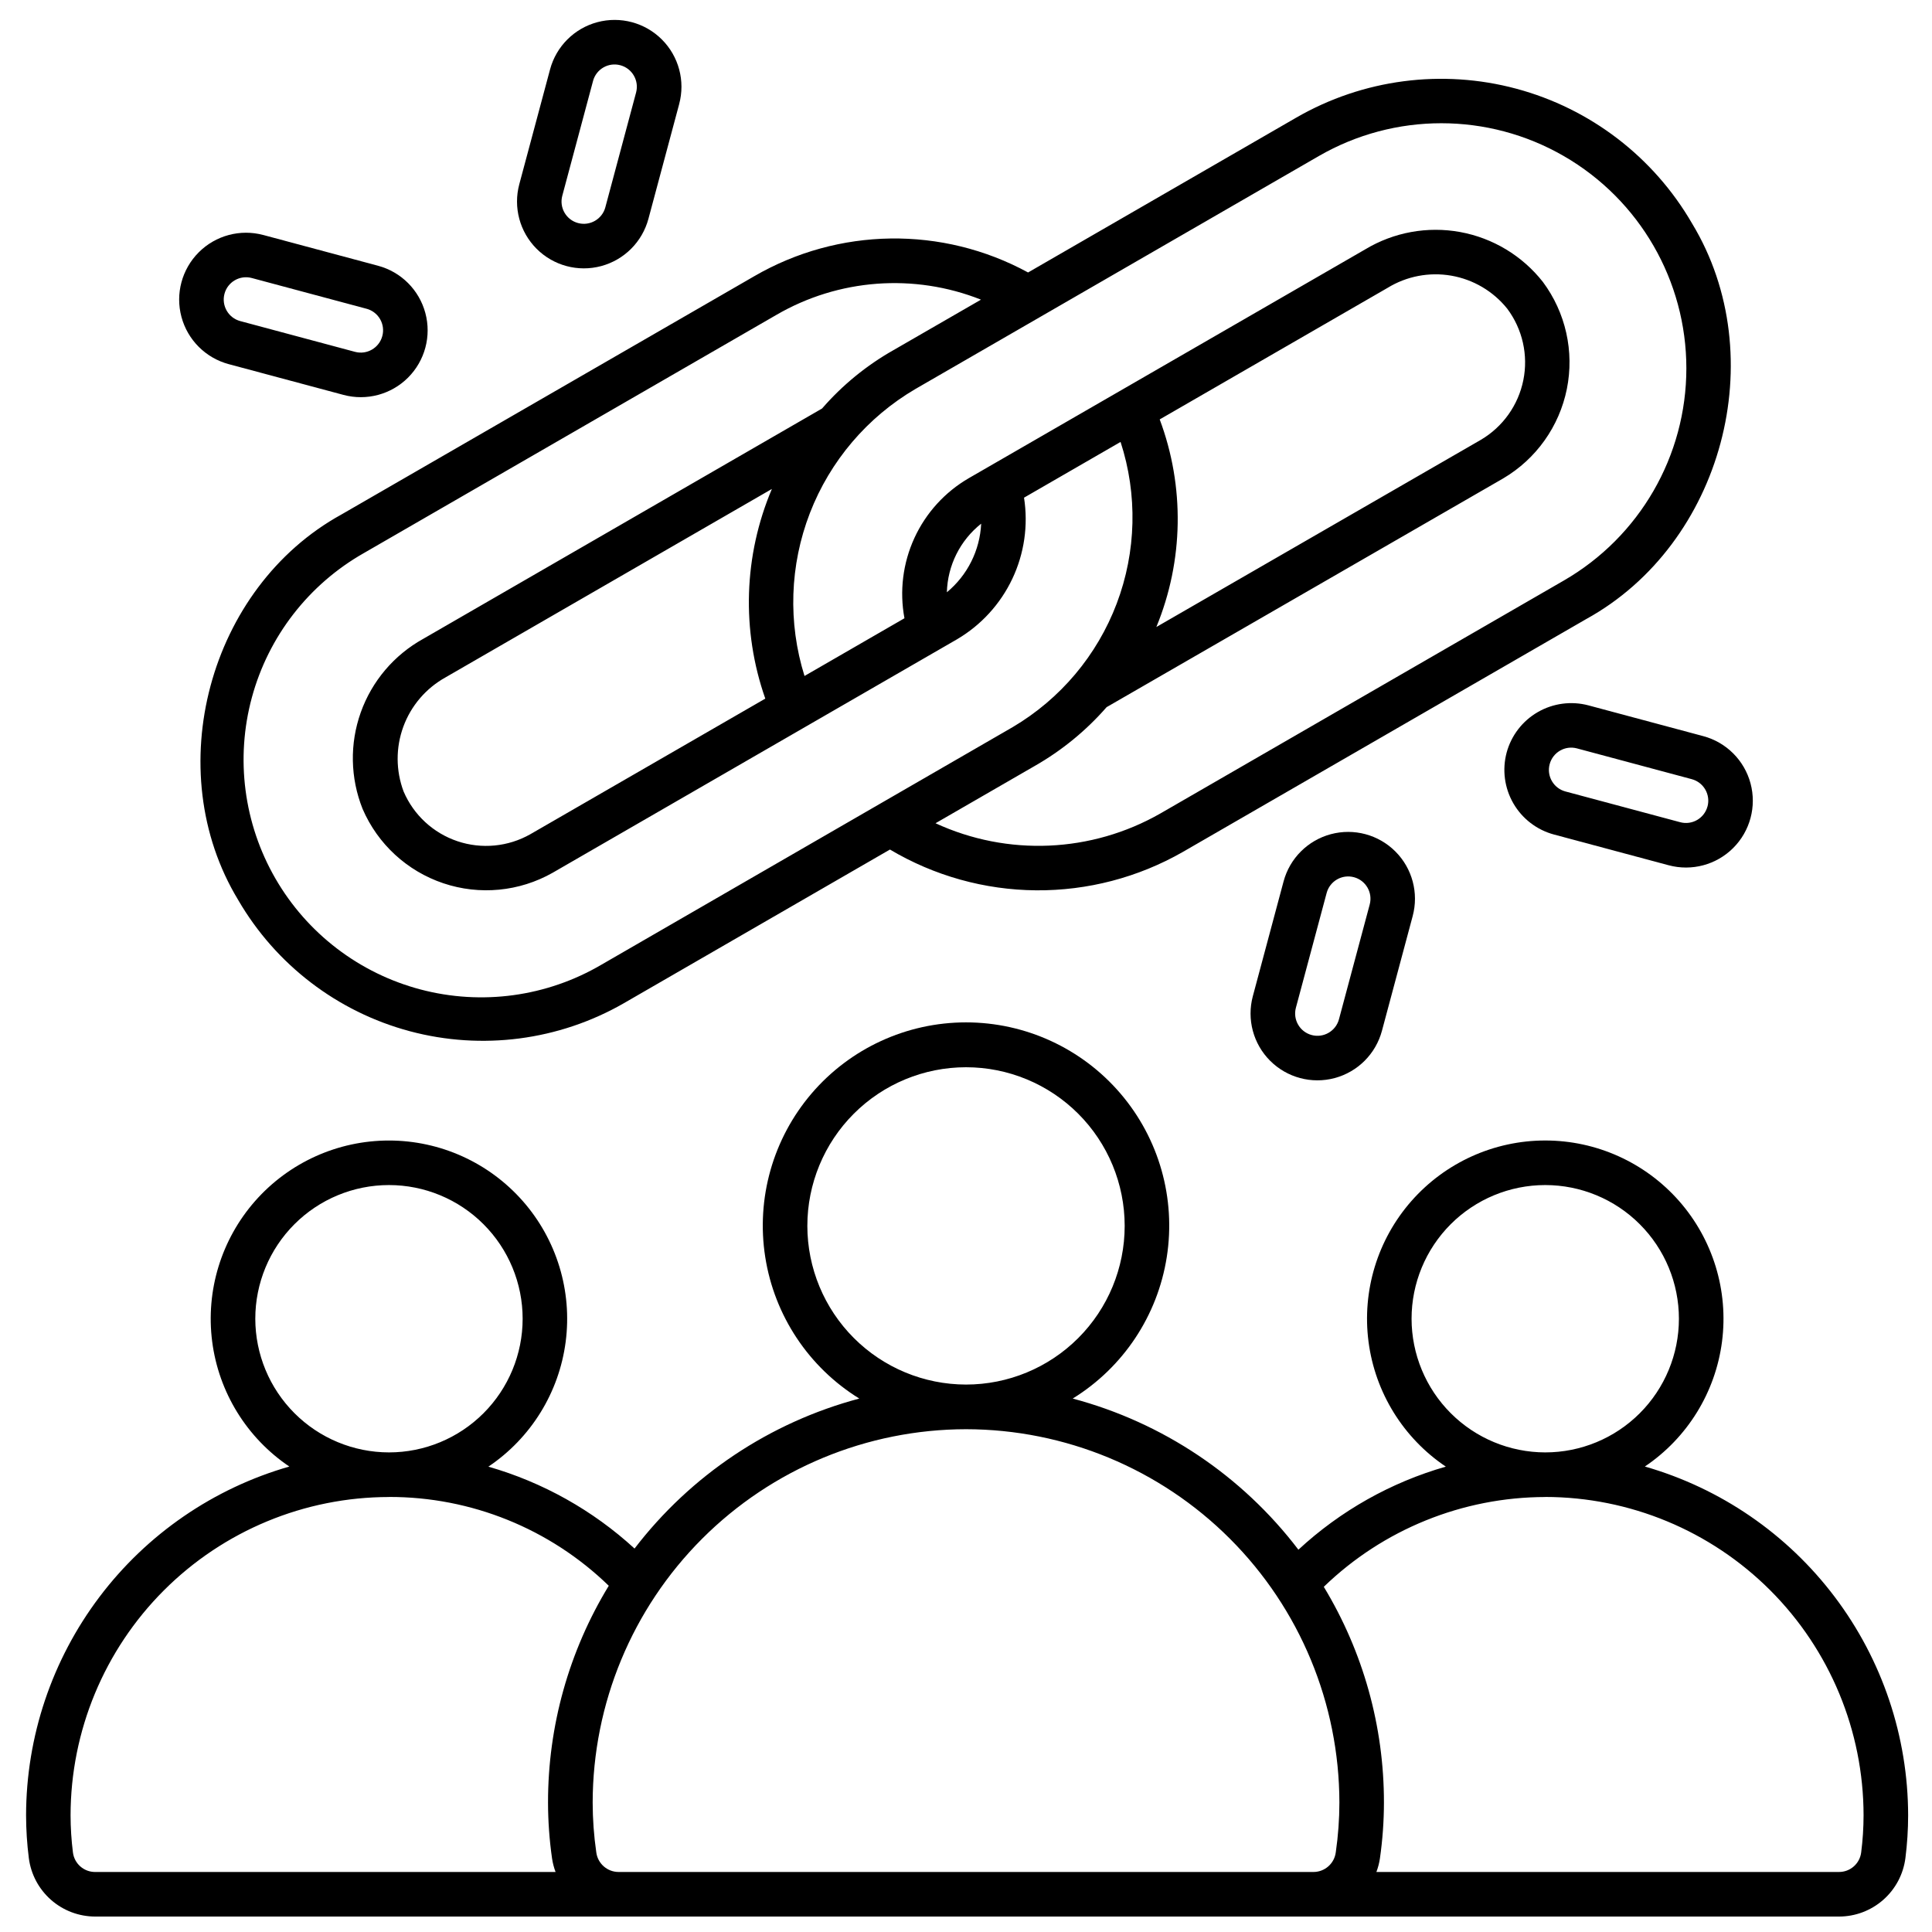 <?xml version="1.0" encoding="UTF-8"?>
<svg xmlns="http://www.w3.org/2000/svg" width="800px" height="800px" version="1.1" viewBox="144 144 512 512">
  <defs>
    <clipPath id="a">
      <path d="m150 414h500v237.9h-500z"></path>
    </clipPath>
  </defs>
  <path d="m207.13 382.52c9.961 17.129 26.293 29.625 45.434 34.754 19.141 5.125 39.535 2.473 56.723-7.387l70.559-40.75c11.723 6.965 25.082 10.695 38.719 10.809 13.633 0.109 27.055-3.398 38.891-10.168l106.88-61.703c36.156-19.883 49.457-69.547 28.09-104.84-10.191-17.613-26.957-30.465-46.609-35.73-19.656-5.266-40.602-2.523-58.234 7.633l-71.133 41.07c-22.719-12.367-50.246-11.98-72.613 1.02l-109.35 63.117c-35.223 19.383-48.211 67.809-27.352 102.18zm286.36-197.16c20.094-11.602 44.848-11.602 64.941 0 20.094 11.602 32.473 33.043 32.473 56.246 0 23.199-12.379 44.641-32.473 56.242l-106.9 61.719c-18.281 10.453-40.488 11.422-59.609 2.602l26.324-15.199c7.164-4.09 13.59-9.352 19.016-15.566l105.09-60.613c8.734-5.148 14.871-13.762 16.879-23.699 2.008-9.938-0.305-20.262-6.359-28.391-5.449-6.922-13.234-11.617-21.898-13.207-8.664-1.586-17.609 0.043-25.16 4.582l-105.05 60.633c-6.332 3.668-11.375 9.207-14.434 15.859-3.059 6.648-3.981 14.082-2.641 21.277l-26.488 15.297c-4.418-14.141-3.914-29.359 1.43-43.176 5.348-13.816 15.215-25.414 27.996-32.898zm-42.156 69.789 60.379-34.855c5.051-3.102 11.062-4.25 16.898-3.238 5.84 1.016 11.109 4.125 14.82 8.746 4.051 5.422 5.606 12.309 4.269 18.941-1.336 6.633-5.43 12.383-11.258 15.816l-85.996 49.605c7.231-17.57 7.547-37.223 0.887-55.016zm-47.312 27.629v0.004c-0.336 7.066-3.637 13.668-9.09 18.176 0.188-7.109 3.519-13.766 9.09-18.18zm-54.293-55.316c16.504-9.598 36.5-11.09 54.242-4.051l-23.199 13.383c-7.137 4.039-13.535 9.27-18.914 15.465l-105.71 61.047c-7.703 4.266-13.586 11.199-16.543 19.496-2.957 8.297-2.781 17.387 0.488 25.566 4.008 9.312 11.789 16.477 21.398 19.707s20.141 2.219 28.961-2.781l107.17-61.875c6.383-3.754 11.488-9.34 14.656-16.031s4.246-14.184 3.102-21.5l25.586-14.773v0.004c4.539 13.969 4.18 29.07-1.016 42.809-5.199 13.738-14.922 25.293-27.57 32.762l-109 62.969c-14.473 8.484-31.73 10.844-47.949 6.555-16.215-4.285-30.055-14.867-38.441-29.395-8.387-14.527-10.633-31.801-6.238-47.988 4.394-16.191 15.07-29.957 29.652-38.246zm-2.918 101.68-62.27 35.938c-5.883 3.336-12.914 4.008-19.324 1.848s-11.594-6.953-14.258-13.172c-2.078-5.531-2.106-11.625-0.07-17.176 2.035-5.547 5.996-10.18 11.16-13.055l86.508-49.945c-7.477 17.66-8.102 37.473-1.746 55.562z"></path>
  <path d="m244.2 214.43-30.418-8.152v0.004c-6.113-1.641-12.637 0.105-17.109 4.582-4.477 4.473-6.227 10.996-4.59 17.109s6.414 10.887 12.523 12.527l30.422 8.152c6.113 1.637 12.637-0.109 17.113-4.586 4.473-4.473 6.223-10.996 4.582-17.109-1.637-6.113-6.41-10.887-12.523-12.527zm1.113 18.637c-0.844 3.148-4.082 5.019-7.231 4.176l-30.414-8.152c-3.152-0.844-5.019-4.086-4.176-7.238s4.082-5.023 7.234-4.176l30.414 8.148v-0.004c1.516 0.406 2.809 1.398 3.594 2.758 0.781 1.359 0.992 2.977 0.582 4.488z"></path>
  <path d="m315.84 201.99 8.152-30.418h-0.004c1.641-6.113-0.109-12.633-4.586-17.109-4.477-4.473-11-6.219-17.113-4.582-6.113 1.641-10.887 6.418-12.523 12.531l-8.148 30.41c-1.637 6.109 0.109 12.633 4.586 17.109 4.473 4.473 10.996 6.223 17.109 4.586 6.113-1.641 10.887-6.414 12.527-12.527zm-22.828-6.113 8.148-30.414-0.004 0.004c0.844-3.152 4.082-5.023 7.234-4.18 3.152 0.84 5.023 4.082 4.18 7.234l-8.148 30.414 0.004-0.004c-0.844 3.152-4.082 5.023-7.234 4.18-3.152-0.84-5.023-4.082-4.18-7.234z"></path>
  <path d="m543.27 343.46c-1.207 4.539-0.566 9.367 1.781 13.434 2.348 4.066 6.211 7.035 10.742 8.258l30.422 8.152c6.113 1.637 12.637-0.109 17.109-4.586 4.477-4.473 6.223-10.996 4.586-17.109-1.637-6.113-6.41-10.887-12.523-12.523l-30.422-8.152c-4.539-1.207-9.371-0.566-13.438 1.781s-7.035 6.215-8.258 10.746zm53.23 14.266c-0.848 3.148-4.086 5.016-7.234 4.168l-30.414-8.148c-3.152-0.844-5.023-4.086-4.176-7.234 0.844-3.152 4.082-5.023 7.234-4.18l30.414 8.152c1.516 0.402 2.809 1.395 3.594 2.75 0.785 1.359 1 2.977 0.59 4.492z"></path>
  <path d="m484.16 377.59-8.148 30.418c-1.637 6.113 0.109 12.637 4.586 17.109 4.477 4.473 10.996 6.219 17.109 4.582 6.113-1.641 10.887-6.414 12.523-12.527l8.148-30.41c1.637-6.113-0.109-12.637-4.586-17.109-4.473-4.477-10.996-6.223-17.109-4.586-6.113 1.637-10.887 6.41-12.523 12.523zm22.828 6.113-8.148 30.414c-0.844 3.152-4.082 5.023-7.234 4.18s-5.023-4.082-4.18-7.234l8.148-30.414c0.844-3.152 4.082-5.023 7.234-4.18s5.023 4.082 4.18 7.234z"></path>
  <g clip-path="url(#a)">
    <path d="m150.91 625.09c0.008 3.789 0.25 7.57 0.73 11.324 0.547 4.281 2.637 8.211 5.875 11.062 3.234 2.852 7.402 4.426 11.715 4.43h462.12c4.316 0 8.484-1.574 11.723-4.426 3.238-2.848 5.328-6.781 5.879-11.062 0.477-3.758 0.719-7.539 0.723-11.328-0.031-20.891-6.856-41.207-19.441-57.879-12.586-16.676-30.25-28.809-50.332-34.566 11.266-7.59 18.715-19.66 20.453-33.133 1.734-13.473-2.414-27.039-11.387-37.238-8.973-10.195-21.898-16.039-35.484-16.031-13.582 0.008-26.504 5.863-35.469 16.07-8.961 10.207-13.094 23.777-11.344 37.25 1.75 13.469 9.215 25.531 20.488 33.109-14.57 4.172-27.953 11.715-39.07 22.016-14.934-19.625-35.977-33.715-59.809-40.055 13.395-8.266 22.5-21.973 24.93-37.52 2.434-15.547-2.059-31.379-12.293-43.336-10.23-11.953-25.18-18.836-40.914-18.836-15.738 0-30.688 6.883-40.918 18.836-10.234 11.957-14.723 27.789-12.293 43.336 2.43 15.547 11.539 29.254 24.93 37.52-23.699 6.309-44.645 20.285-59.562 39.75-11.055-10.141-24.32-17.57-38.738-21.703 11.273-7.574 18.738-19.641 20.488-33.109s-2.383-27.043-11.344-37.25c-8.961-10.207-21.883-16.062-35.465-16.07-13.586-0.008-26.512 5.832-35.488 16.027-8.973 10.199-13.121 23.766-11.387 37.238 1.734 13.473 9.188 25.543 20.449 33.133-20.078 5.762-37.742 17.891-50.328 34.566-12.582 16.672-19.406 36.988-19.438 57.875zm367.17-131.61c0-9.398 3.734-18.406 10.375-25.051 6.644-6.644 15.656-10.375 25.051-10.375 9.395 0 18.406 3.731 25.047 10.375 6.644 6.644 10.375 15.652 10.375 25.051 0 9.395-3.731 18.402-10.375 25.047-6.641 6.644-15.652 10.375-25.047 10.375-9.395-0.012-18.398-3.746-25.039-10.387s-10.375-15.645-10.387-25.035zm35.426 47.23c22.363 0.023 43.809 8.922 59.625 24.734 15.812 15.816 24.711 37.262 24.734 59.625-0.004 3.293-0.215 6.578-0.633 9.84-0.367 2.969-2.891 5.195-5.883 5.184h-122.59c0.438-1.156 0.75-2.359 0.934-3.586 0.703-4.902 1.059-9.848 1.066-14.801 0.023-20.16-5.492-39.941-15.941-57.184 15.746-15.23 36.785-23.758 58.691-23.797zm-195.55-71.832c0-11.152 4.43-21.848 12.316-29.734 7.887-7.883 18.582-12.312 29.734-12.312s21.844 4.43 29.73 12.312c7.887 7.887 12.316 18.582 12.316 29.734s-4.43 21.848-12.316 29.734c-7.887 7.883-18.578 12.312-29.73 12.312-11.148-0.012-21.836-4.445-29.719-12.328-7.883-7.883-12.32-18.57-12.332-29.719zm42.051 53.879c26.23 0.031 51.383 10.465 69.93 29.016 18.551 18.551 28.984 43.699 29.016 69.934-0.004 4.398-0.324 8.789-0.953 13.141-0.363 2.984-2.887 5.231-5.891 5.246h-184.21c-3-0.02-5.519-2.266-5.883-5.246-0.629-4.352-0.945-8.742-0.953-13.141 0.031-26.234 10.465-51.383 29.012-69.93 18.547-18.551 43.695-28.984 69.93-29.02zm-188.35-29.277c0-9.398 3.731-18.406 10.375-25.051 6.644-6.644 15.652-10.375 25.051-10.375 9.395 0 18.402 3.731 25.047 10.375 6.644 6.644 10.375 15.652 10.375 25.051 0 9.395-3.731 18.402-10.375 25.047-6.644 6.644-15.652 10.375-25.047 10.375-9.395-0.012-18.398-3.746-25.039-10.387s-10.375-15.645-10.387-25.035zm35.426 47.23c21.742-0.051 42.645 8.395 58.25 23.535-10.555 17.305-16.125 37.191-16.098 57.465 0.008 4.953 0.363 9.898 1.066 14.801 0.184 1.227 0.496 2.43 0.934 3.586h-122.02c-2.981 0.012-5.504-2.199-5.883-5.156-0.414-3.262-0.621-6.547-0.629-9.84 0.02-22.371 8.918-43.82 24.734-59.637 15.82-15.82 37.27-24.719 59.641-24.738z"></path>
  </g>
</svg>
